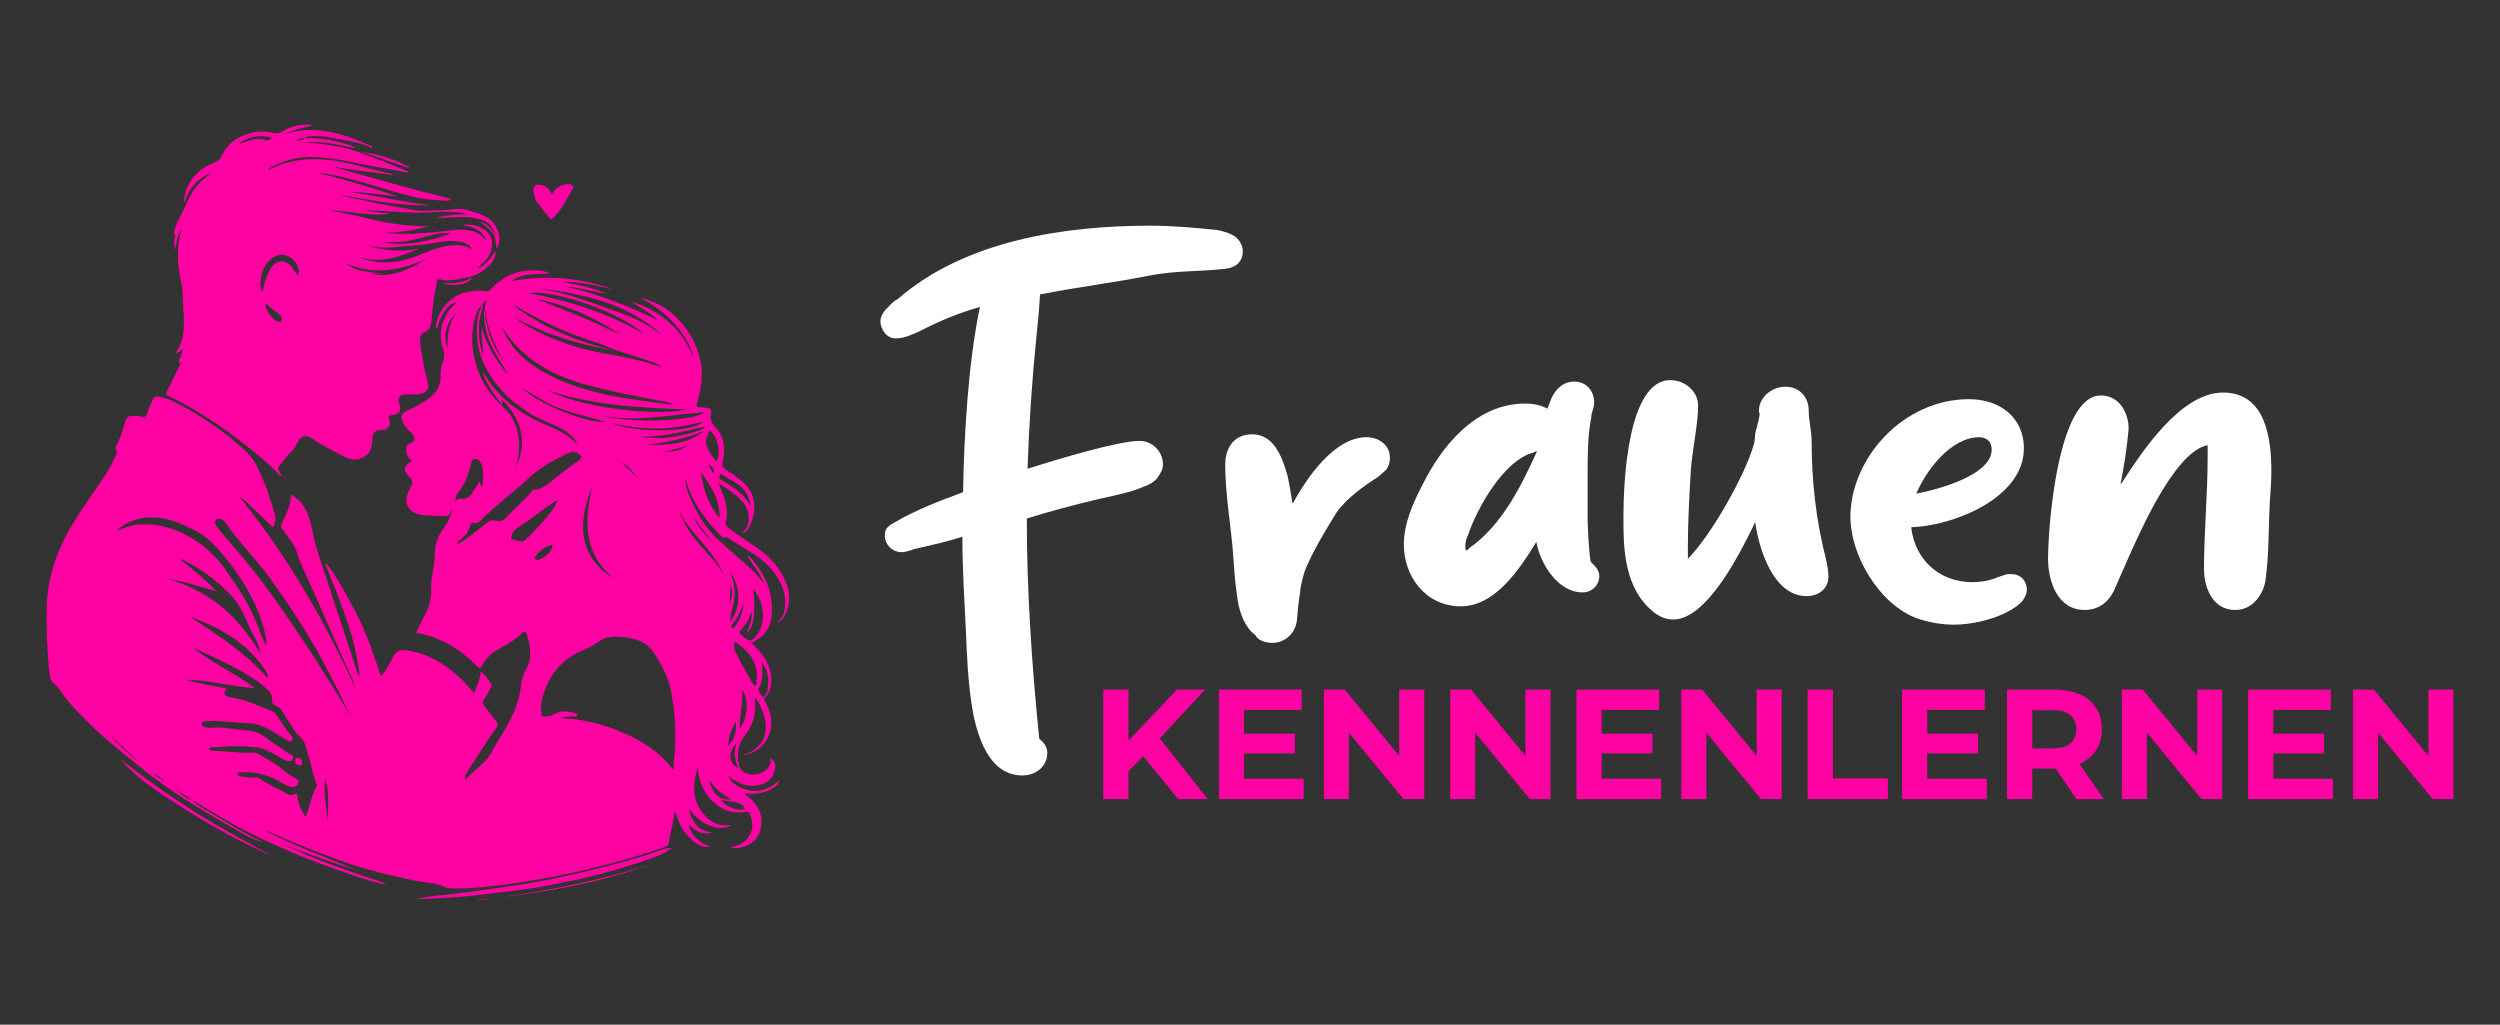 <?xml version="1.0" encoding="utf-8"?>
<!-- Generator: Adobe Illustrator 16.0.0, SVG Export Plug-In . SVG Version: 6.00 Build 0)  -->
<!DOCTYPE svg PUBLIC "-//W3C//DTD SVG 1.1//EN" "http://www.w3.org/Graphics/SVG/1.1/DTD/svg11.dtd">
<svg version="1.1" id="Calque_1" xmlns="http://www.w3.org/2000/svg" xmlns:xlink="http://www.w3.org/1999/xlink" x="0px" y="0px"
	 width="217.75px" height="89.25px" viewBox="1.42 -10.616 217.75 89.25" enable-background="new 1.42 -10.616 217.75 89.25"
	 xml:space="preserve">
<rect x="1.42" y="-10.616" width="217.75" height="89.25" fill="#333333" stroke="none"/>
<g>
	<g>
		<g>
			<path fill="#FFFFFF" d="M92.64,54.948c0,1.274-1.084,1.978-2.168,1.978c-2.678,0-3.762-2.87-4.272-5.292
				c-0.51-2.743-0.573-5.676-0.637-7.015c-0.128-2.808-0.319-5.611-0.319-8.48c-1.403,0.446-2.87,0.765-4.272,1.084
				c-0.255,0.127-0.382,0.127-0.574,0.191c-0.255,0.063-0.446,0.063-0.446,0.063c-0.893,0-1.467-0.765-1.467-1.402
				c0-0.318,0.064-0.638,0.319-0.829c0.191-0.19,0.382-0.255,0.573-0.382c1.849-1.085,3.89-1.85,5.93-2.615
				c0.064-4.719,0.447-11.351,1.467-16.132c-1.785,0.51-3.507,1.211-5.229,2.104c-0.574,0.255-1.339,0.639-2.104,0.639
				c-0.957,0-1.339-1.021-1.339-1.467c0-0.51,0.382-1.021,0.702-1.274c0.127-0.192,0.318-0.319,0.446-0.447
				c0.127-0.127,0.319-0.19,0.383-0.255c5.866-5.102,14.538-6.376,21.999-6.376c1.977,0,3.955,0.19,5.867,0.383
				c0.573,0.128,1.211,0.318,1.594,0.638c0.318,0.318,0.574,0.701,0.574,1.212c0,1.021-0.766,1.467-1.595,1.53
				c-2.359,0.255-4.017,0.127-6.504,0.573c-3.125,0.638-6.44,1.02-9.565,1.658c-0.063,1.211-0.191,2.551-0.318,3.762
				c-0.383,3.762-0.638,7.588-0.766,11.414c2.614-0.829,7.907-2.424,9.756-2.424c1.147,0,2.04,0.957,2.04,2.041
				c0,0.51-0.255,0.829-0.51,1.212c-0.255,0.317-0.701,0.572-1.084,0.701c-0.446,0.19-0.956,0.382-1.467,0.51
				c-0.893,0.256-1.913,0.446-2.423,0.573c-2.168,0.511-4.336,1.085-6.377,1.722c0,6.439,0.447,12.815,1.084,19.193
				C92.385,54.055,92.64,54.501,92.64,54.948z"/>
			<path fill="#FFFFFF" d="M109.155,41.175c-0.191-1.275-0.255-2.486-0.318-3.38c-0.191-2.613-0.701-5.292-0.701-7.97
				c0-1.084,0.51-2.614,2.359-2.614c1.912,0,2.613,2.041,3.061,3.571c0.191,0.827,0.318,1.722,0.445,2.485
				c1.213-2.23,3.637-5.803,6.44-5.803c1.021,0,2.04,0.638,2.04,1.786c0,0.316-0.063,0.573-0.189,0.828
				c-0.064,0.19-0.256,0.318-0.384,0.446l-0.446,0.383c-1.273,0.829-2.742,1.85-3.635,3.124c-1.021,1.658-2.039,3.315-2.742,5.037
				c-0.19,0.574-0.383,1.275-0.445,2.04c-0.127,0.767-0.191,1.531-0.256,2.232c-0.063,1.02-0.893,2.04-2.168,2.04
				c-0.445,0-0.828-0.127-1.146-0.318c-0.128-0.128-0.256-0.19-0.256-0.317c-0.127-0.064-0.189-0.191-0.318-0.256
				C109.665,43.661,109.282,42.386,109.155,41.175z"/>
			<path fill="#FFFFFF" d="M128.667,42.196c-3.125,0-4.973-2.679-4.973-5.356c0-1.913,0.828-3.699,1.657-5.292
				c1.53-3.062,4.463-7.015,8.927-7.015c0.639,0,1.339,0.128,1.913,0.446c0.128-0.318,0.255-0.638,0.383-0.957
				c0.318-0.638,0.894-1.401,1.978-1.401s1.722,0.893,1.722,1.785c0,0.255-0.063,0.511-0.128,0.7
				c-0.063,0.191-0.127,0.384-0.127,0.639c-0.319,1.594-0.319,3.38-0.319,4.974v4.081c0.063,1.786,0.191,3.189,0.255,3.444
				c0,0.063,0.064,0.127,0.129,0.189l0.19,0.191c0.19,0.19,0.446,0.511,0.446,0.956c0,0.702-0.574,1.402-1.467,1.402
				c-2.168,0-3.699-2.551-4.018-4.398C133.833,38.879,131.665,42.196,128.667,42.196z M129.241,37.285l0.191-0.191
				c2.74-1.912,4.463-5.292,5.865-8.417c-0.063,0-0.191,0.063-0.318,0.127c-2.551,0.638-4.91,4.846-5.676,7.143
				c-0.19,0.382-0.254,0.7-0.254,1.083c0,0.063,0,0.191,0.063,0.318C129.179,37.285,129.179,37.285,129.241,37.285z"/>
			<path fill="#FFFFFF" d="M154.173,28.102c0.063-0.063,0.127-0.829,0.127-0.956c0.129-0.573,0.318-1.147,0.384-1.657
				c0-0.129-0.063-0.191-0.063-0.318c0-1.148,1.084-2.104,2.295-2.104c1.34,0,2.041,1.021,2.041,2.04
				c0,0.894,0.256,1.851,0.256,2.679c0,3.508,0.383,6.95,1.274,10.394c0.063,0.383,0.19,0.894,0.19,1.402
				c0,1.021-0.766,1.722-1.912,1.722c-2.87,0-4.146-4.08-4.465-6.438c-1.211,2.485-4.145,8.479-7.142,8.479
				c-0.638,0-1.147-0.256-1.53-0.511c-2.806-2.104-2.806-5.738-2.806-8.481c0-2.74,0.319-11.858,4.081-11.858
				c1.275,0,2.423,0.957,2.423,2.231c0,1.595-0.51,3.825-0.637,5.675c-0.128,2.168-0.256,4.399-0.256,6.568v1.083
				C150.476,36.01,153.473,30.654,154.173,28.102z"/>
			<path fill="#FFFFFF" d="M173.238,40.091c0.701,0,1.339-0.127,1.913-0.318c0.255-0.128,0.51-0.191,0.701-0.255
				c0.128-0.063,0.255-0.063,0.383-0.128h0.382c0.894,0,1.341,0.701,1.341,1.339c0,0.446-0.256,0.828-0.447,1.083
				c-1.402,1.34-4.08,1.979-5.93,1.979c-1.021,0-2.168-0.191-3.252-0.573c-3.316-1.275-5.738-5.548-5.738-8.8
				c0-5.103,4.59-10.267,10.33-10.267c2.678,0,4.781,1.595,4.781,4.272c0,4.336-6.121,6.759-9.818,6.886
				C168.2,38.05,170.241,40.091,173.238,40.091z M174.897,28.55c0-0.701-0.446-1.084-1.085-1.084c-2.486,0-4.654,2.934-5.483,4.91
				C170.114,32.057,174.897,30.782,174.897,28.55z"/>
			<path fill="#FFFFFF" d="M186.245,31.419c1.85-2.869,5.166-7.843,8.801-7.843c3.699,0,4.209,3.953,4.209,6.822
				c0,0.829-0.064,1.722-0.129,2.614c-0.127,2.295-0.063,4.655-0.381,6.886c-0.129,1.084-1.021,2.614-2.615,2.614
				c-2.231,0-2.742-2.358-2.742-3.507c0-3.252,0.318-6.568,0.318-9.82v-1.021c-1.467,0.256-3.061,2.296-4.591,5.038
				c-1.53,2.805-2.806,5.93-3.442,7.333c-0.446,1.146-1.34,1.977-2.678,1.977c-2.361,0-3.189-2.486-3.189-4.464
				c0-2.741,0.828-14.219,4.592-14.219c1.785,0,2.423,1.786,2.423,2.806v0.127c-0.128,1.468-0.383,3.189-0.7,4.783
				C186.183,31.547,186.183,31.482,186.245,31.419z"/>
		</g>
		<g>
			<path fill="#FF00A3" d="M97.516,58.98v-9.53h2.193v9.528h-2.193V58.98z M99.491,56.799l-0.125-2.544l4.563-4.806h2.451
				l-4.112,4.425l-1.228,1.307L99.491,56.799z M104.038,58.98l-3.39-4.152l1.442-1.565l4.523,5.718H104.038z"/>
			<path fill="#FF00A3" d="M107.592,58.98v-9.53h7.203v1.77h-5.013v5.992h5.189v1.769H107.592z M109.622,55.003v-1.717h4.586v1.717
				H109.622z"/>
			<path fill="#FF00A3" d="M116.728,58.98v-9.53h1.827l5.621,6.86h-0.885v-6.86h2.179v9.528h-1.811l-5.637-6.86h0.885v6.86h-2.18
				V58.98z"/>
			<path fill="#FF00A3" d="M127.729,58.98v-9.53h1.826l5.621,6.86h-0.886v-6.86h2.178v9.528h-1.81l-5.637-6.86h0.886v6.86h-2.179
				V58.98z"/>
			<path fill="#FF00A3" d="M138.729,58.98v-9.53h7.204v1.77h-5.009v5.992h5.185v1.769H138.729z M140.76,55.003v-1.717h4.587v1.717
				H140.76z"/>
			<path fill="#FF00A3" d="M147.866,58.98v-9.53h1.825l5.621,6.86h-0.884v-6.86h2.179v9.528h-1.812l-5.636-6.86h0.884v6.86h-2.178
				V58.98z"/>
			<path fill="#FF00A3" d="M158.866,58.98v-9.53h2.207v7.732h4.78v1.796h-6.987V58.98z"/>
			<path fill="#FF00A3" d="M167.09,58.98v-9.53h7.203v1.77h-5.01v5.992h5.188v1.769H167.09z M169.118,55.003v-1.717h4.591v1.717
				H169.118z"/>
			<path fill="#FF00A3" d="M176.227,58.98v-9.53h4.069c1.326,0,2.356,0.305,3.091,0.918c0.736,0.615,1.104,1.459,1.104,2.539
				c0,0.707-0.169,1.318-0.505,1.83c-0.335,0.514-0.812,0.905-1.43,1.178c-0.617,0.272-1.354,0.41-2.207,0.41h-2.897l0.979-0.967
				v3.62h-2.203V58.98z M178.432,55.602l-0.979-1.035h2.776c0.683,0,1.189-0.146,1.526-0.443c0.334-0.294,0.503-0.699,0.503-1.217
				c0-0.526-0.169-0.936-0.503-1.228c-0.337-0.29-0.847-0.435-1.526-0.435h-2.776l0.979-1.05V55.602z M182.284,58.98l-2.381-3.457
				h2.355l2.409,3.457H182.284z"/>
			<path fill="#FF00A3" d="M186.235,58.98v-9.53h1.823l5.622,6.86h-0.884v-6.86h2.179v9.528h-1.811l-5.639-6.86h0.887v6.86h-2.178
				V58.98z"/>
			<path fill="#FF00A3" d="M197.234,58.98v-9.53h7.202v1.77h-5.009v5.992h5.187v1.769H197.234z M199.264,55.003v-1.717h4.588v1.717
				H199.264z"/>
			<path fill="#FF00A3" d="M206.37,58.98v-9.53h1.825l5.621,6.86h-0.885v-6.86h2.181v9.528H213.3l-5.639-6.86h0.888v6.86h-2.179
				V58.98z"/>
		</g>
	</g>
	<g>
		<path fill="#FF00A3" d="M18.128,59.096c0.447,0.397,0.967,0.69,1.479,0.988c1.507,0.878,2.973,1.832,4.562,2.563
			c0.041,0.02,0.076,0.05,0.104,0.094c-0.545-0.166-1.067-0.396-1.562-0.671c-2.31-1.293-4.599-2.622-6.772-4.139
			c-1.624-1.132-3.148-2.389-4.668-3.657c-1.196-0.997-2.317-2.057-3.363-3.2c-0.483-0.528-0.94-1.084-1.348-1.678
			c-0.084-0.123-0.168-0.271-0.29-0.341c-0.417-0.238-0.495-0.613-0.543-1.051c-0.213-1.926-0.282-3.855-0.235-5.79
			c0.06-2.526,0.877-4.827,2.139-6.989c0.882-1.512,1.938-2.91,2.898-4.37c0.39-0.592,0.712-1.218,1.006-1.859
			c0.04-0.087,0.101-0.19,0.05-0.265c-0.205-0.291-0.033-0.525,0.09-0.771c0.272-0.541,0.436-1.12,0.603-1.698
			c0.171-0.594,0.25-0.661,0.869-0.661c0.093-0.001,0.185,0.003,0.278,0.009c0.225,0.013,0.483,0.188,0.654,0.063
			c0.152-0.112,0.184-0.387,0.269-0.59c0.099-0.233,0.208-0.465,0.296-0.702c0.176-0.47,0.25-0.516,0.748-0.422
			c0.587,0.112,1.123,0.365,1.643,0.642c2.111,1.128,4.084,2.454,5.82,4.115c0.406,0.388,0.721,0.829,0.973,1.337
			c0.662,1.332,1.14,2.729,1.542,4.154c0.095,0.337-0.014,0.643-0.092,0.953c-0.06,0.24-0.173,0.073-0.256-0.005
			c-0.753-0.72-1.505-1.44-2.26-2.157c-0.146-0.141-0.305-0.267-0.5-0.364c4.109,5.08,7.364,10.67,10.067,16.597
			c-0.065-0.456-0.299-0.843-0.479-1.249c-1.194-2.697-2.39-5.396-3.582-8.095c-0.313-0.709-0.682-1.404-0.896-2.144
			c-0.258-0.888-0.83-1.55-1.359-2.251c-0.124-0.165-0.148-0.287-0.06-0.466c0.113-0.228,0.199-0.468,0.307-0.699
			c0.281-0.601,0.522-1.21,0.478-1.878c1.322,0.7,1.673,2.012,1.917,3.29c0.247,1.299,0.699,2.521,1.109,3.757
			c0.924,2.786,1.844,5.572,2.746,8.367c0.059,0.182,0.139,0.356,0.232,0.525c-0.323-3.521-1.735-6.716-3.038-9.988
			c0.381,0.138,1.629,2.211,2.897,4.713c0.833,1.645,1.394,3.396,2,5.167c0.284-0.271,0.439-0.593,0.624-0.891
			c0.158-0.255,0.301-0.521,0.426-0.795c0.207-0.449,0.546-0.621,1.031-0.577c1.084,0.1,2.062,0.489,2.992,1.033
			c1.105,0.646,2.01,1.517,2.846,2.47c0.053,0.062,0.104,0.121,0.185,0.217c0.253-0.628,0.541-1.192,0.594-1.899
			c0.385,0.357,0.678,0.733,0.926,1.146c0.045,0.075,0.033,0.151-0.012,0.229c-0.219,0.381-0.418,0.772-0.656,1.142
			c-0.121,0.188-0.122,0.305,0.021,0.479c0.377,0.469,0.726,0.96,1.092,1.438c0.134,0.175,0.15,0.293-0.004,0.499
			c-0.915,1.226-1.679,2.552-2.529,3.819c-0.133,0.198-0.236,0.42-0.221,0.696c0.297-0.246,0.554-0.53,0.851-0.77
			c0.18-0.145,0.339-0.313,0.516-0.464c0.394-0.33,0.709-0.712,0.957-1.171c0.445-0.824,0.963-1.607,1.423-2.425
			c0.617-1.095,1.03-2.248,1.154-3.501c0.042-0.435,0.189-0.829,0.402-1.208c0.578-1.024,0.419-2.074,0.075-3.121
			c-0.077-0.234-0.173-0.312-0.417-0.082c-0.575,0.541-1.251,0.957-1.945,1.328c-0.655,0.353-1.176,0.821-1.516,1.478
			c-0.15,0.287-0.252,0.251-0.456,0.046c-1.089-1.097-2.329-1.974-3.791-2.51c-0.478-0.176-0.969-0.307-1.498-0.354
			c0.201-0.589,0.516-1.113,0.792-1.655c0.346-0.683,0.545-1.382,0.513-2.163c-0.039-0.95,0.258-1.874,0.311-2.82
			c0.001-0.033,0.019-0.068,0.016-0.103c-0.087-1.007,0.326-1.834,0.9-2.62c0.291-0.399,0.484-0.863,0.579-1.365
			c-0.08-0.017-0.084,0.043-0.088,0.071c-0.066,0.414-0.343,0.51-0.706,0.467c-0.631-0.075-1.271-0.006-1.901-0.12
			c-1.107-0.202-1.55-1.034-1.08-2.056c0.072-0.157,0.154-0.313,0.233-0.466c0.146-0.284,0.097-0.524-0.131-0.752
			c-0.633-0.636-0.588-0.962,0.228-1.428c-0.382-0.252-0.558-0.599-0.538-1.045c0.01-0.218,0.06-0.354,0.285-0.448
			c0.537-0.225,0.579-0.476,0.185-0.911c-0.194-0.215-0.421-0.404-0.585-0.641c-0.421-0.604-0.453-1.08,0.329-1.396
			c0.582-0.236,1.124-0.545,1.637-0.903c0.763-0.531,1.213-1.239,1.147-2.196c-0.028-0.422,0.111-0.8,0.233-1.18
			c0.113-0.348,0.112-0.665-0.009-1.008c-0.406-1.147-0.224-2.226,0.417-3.245c0.206-0.326,0.524-0.548,0.773-0.855
			c-0.685,0.063-1.529,1.229-1.712,2.367c-0.114-0.146-0.107-0.284-0.089-0.424c0.158-1.214,1.224-2.413,2.42-2.74
			c0.642-0.176,1.287-0.27,1.95-0.153c0.132,0.022,0.225,0.003,0.33-0.112c0.964-1.052,2.139-1.665,3.59-1.703
			c0.571-0.016,1.129,0.019,1.665,0.273c-0.612,0.029-1.225,0.052-1.835,0.096c-0.635,0.047-1.207,0.283-1.66,0.582
			c2.986-0.58,5.976-0.326,8.907,0.681c-0.728-0.121-1.443-0.332-2.181-0.447c-0.734-0.115-1.465-0.218-2.211-0.168
			c1.331,0.218,2.647,0.478,3.879,1.059c-1.167-0.253-2.328-0.534-3.517-0.658c2.764,0.656,5.392,1.673,7.967,2.928
			c-0.65-0.679-1.494-1.044-2.276-1.608c2.104,0.636,4.346,2.064,5.447,5.047c-0.289-1.235-0.935-2.27-1.783-3.199
			c-0.854-0.936-1.861-1.658-2.982-2.237c1.039,0.296,2.016,0.702,2.847,1.418c1.281,1.104,2.106,2.483,2.458,4.128
			c0.244,1.14,0.086,2.275-0.215,3.393c-0.024,0.089-0.066,0.173-0.088,0.263c-0.053,0.222-0.039,0.38,0.265,0.372
			c0.229-0.007,0.462,0.032,0.69,0.072c0.231,0.039,0.334,0.169,0.272,0.422c-0.108,0.442-0.006,0.817,0.321,1.161
			c0.836,0.879,0.958,1.952,0.703,3.074c-0.086,0.38,0.019,0.549,0.314,0.74c0.715,0.465,1.43,0.916,1.956,1.634
			c0.795,1.087,0.477,2.646-0.07,3.497c-0.163,0.252-0.23,0.287-0.552,0.392c0.426-0.359,0.591-0.765,0.613-1.229
			c0.036-0.793-0.351-1.397-0.902-1.906c-0.519-0.48-1.125-0.846-1.766-1.281c0.197,0.497,0.416,0.92,0.549,1.376
			c0.201,0.688,0.322,1.374,0.114,2.081c-0.069,0.234,0.099,0.339,0.239,0.453c0.726,0.596,1.515,1.104,2.294,1.625
			c1.159,0.774,2.114,1.729,2.663,3.034c0.398,0.943,0.471,1.904,0.014,2.855c-0.155,0.322-0.352,0.618-0.743,0.729
			c0.643-0.461,0.729-1.144,0.715-1.836c-0.014-0.706-0.258-1.356-0.613-1.966c-0.634-1.083-1.569-1.837-2.637-2.454
			c-0.49-0.284-0.954-0.614-1.443-0.897c-0.2-0.115-0.376-0.377-0.676-0.198c-0.021,0.013-0.097-0.052-0.137-0.091
			c-1.297-1.269-2.379-2.683-2.979-4.419c-0.082-0.238-0.143-0.481-0.231-0.72c0.026,0.581,0.182,1.14,0.404,1.665
			c0.612,1.451,1.405,2.791,2.603,3.85c0.857,0.76,1.711,1.524,2.577,2.275c0.507,0.438,0.915,0.962,1.318,1.495
			c-0.321-0.902-0.938-1.626-1.455-2.409c0.022-0.022,0.045-0.044,0.067-0.065c0.106,0.102,0.222,0.193,0.318,0.304
			c1.211,1.385,1.848,2.984,1.711,4.835c-0.077,1.048-0.583,1.861-1.57,2.321c-0.069,0.032-0.138,0.066-0.221,0.107
			c0.836,0.729,1.507,1.55,1.692,2.651c0.129,0.769,0.079,1.529-0.505,2.141c-0.135,0.141-0.042,0.224,0.023,0.327
			c0.354,0.562,0.528,1.175,0.537,1.839c0.016,1.34-0.927,2.514-2.247,2.787c-0.051,0.012-0.107,0.001-0.238,0.001
			c2.029-0.512,2.361-2.341,1.721-3.81c-0.171-0.392-0.307-0.813-0.67-1.206c0.022,0.466,0.05,0.851,0.015,1.234
			c-0.071,0.763-0.365,1.428-0.83,2.025c-0.625,0.802-0.799,1.688-0.554,2.677c0.064,0.26,0.183,0.434,0.397,0.569
			c0.68,0.429,1.707,0.248,2.152-0.383c0.17-0.241,0.29-0.494,0.154-0.866c0.299,0.273,0.503,0.486,0.441,0.871
			c-0.089,0.553-0.264,1.053-0.795,1.305c-0.994,0.472-1.951,0.34-2.852-0.27c-0.143-0.097-0.272-0.214-0.417-0.329
			c0.123,0.607,1.106,1.234,2.055,1.318c0.926,0.081,1.684-0.3,2.381-0.906c-0.159,0.773-1.764,1.355-3.084,1.115
			c0.212,0.178,0.383,0.313,0.545,0.458c1.044,0.932,1.277,2.199,0.618,3.346c-0.412,0.717-1.63,1.187-2.402,0.888
			c0.742-0.066,1.304-0.353,1.69-0.966c0.409-0.651,0.321-1.294,0.041-1.949c-0.056-0.13-0.137-0.2-0.295-0.165
			c-2.012,0.444-3.651-1.186-4.083-2.919c-0.069-0.276-0.108-0.561-0.175-0.909c-0.418,1.551-0.477,2.974,0.674,4.191
			c0.543,0.573,1.197,0.903,2.016,0.807c0.078-0.01,0.157-0.002,0.265-0.002c-1.054,0.623-2.604,0.029-3.693-1.419
			c0.095,0.585,0.347,1.039,0.68,1.453c0.354,0.438,0.87,0.526,1.381,0.628c-0.851,0.226-1.499-0.14-2.079-0.699
			c0.117,0.834,1.01,1.71,1.954,1.892c-0.9,0.184-1.47-0.336-1.998-0.887c-0.495-0.516-0.822-1.144-1.019-1.834
			c-0.028-0.099-0.065-0.195-0.163-0.295c-0.054,0.34-0.101,0.682-0.163,1.02c-0.104,0.558-0.289,1.097-0.342,1.663
			c-0.025,0.271-0.25,0.347-0.455,0.42c-0.859,0.313-1.735,0.576-2.611,0.84c-2.652,0.793-5.345,1.429-8.069,1.908
			c-2.139,0.378-4.292,0.689-6.467,0.816c-0.515,0.029-1.024,0-1.536,0.001c-0.204,0-0.406-0.152-0.613-0.221
			c-0.806-0.267-1.657-0.291-2.479-0.47c-2.065-0.446-4.123-0.912-6.117-1.633c-2.187-0.79-4.354-1.624-6.462-2.608
			c-0.066-0.031-0.129-0.109-0.247-0.043c2.588,1.353,5.333,2.297,7.986,3.456c-2.216-0.724-4.425-1.469-6.58-2.361
			c2.881,1.435,5.93,2.436,8.98,3.451c-0.138,0.092-0.266,0.062-0.393,0.027c-1.845-0.492-3.64-1.136-5.433-1.795
			c-1.6-0.588-3.15-1.286-4.694-1.996c-1.996-0.92-3.904-2.01-5.771-3.172c-0.185-0.115-0.36-0.253-0.583-0.291
			c-0.428-0.386-0.931-0.659-1.422-0.947C17.162,58.49,17.568,58.912,18.128,59.096z M43.659,16.254
			c-0.044,0.604,0.109,1.183,0.249,1.763c0.259,1.069,0.794,2,1.434,2.884c-0.857-1.44-1.511-2.956-1.684-4.644
			c-0.025-0.248,0.044-0.48,0.188-0.779c-0.221,0.166-0.326,0.313-0.43,0.459c-0.286,0.237-0.439,0.563-0.548,0.902
			c-0.492,1.541-0.392,3.08,0.112,4.592c0.455,1.363,1.245,2.489,2.335,3.469c0.781,0.702,1.214,1.709,1.299,2.803
			c0.062,0.799,0.01,1.587-0.335,2.334c0.988-1.526,0.89-3.904-1.172-5.885c0.03,0.188,0.056,0.35,0.094,0.59
			c-0.666-0.959-1.402-1.783-1.707-2.902c0.154,0.12,0.207,0.272,0.29,0.403c0.093,0.146,0.179,0.298,0.28,0.438
			c1.163,1.609,2.722,2.712,4.509,3.528c1.131,0.517,2.335,0.92,3.177,1.927c-0.114-0.268-0.264-0.508-0.474-0.707
			c-0.529-0.501-1.158-0.854-1.824-1.117c-1.889-0.748-3.503-1.863-4.78-3.455c-0.98-1.22-1.607-2.589-1.708-4.163
			c-0.061-0.95,0.032-1.887,0.446-2.765c0.155,0.113,0.03,0.238,0.001,0.344c-0.154,0.56-0.28,1.119-0.281,1.7
			c-0.002,0.799,0.061,1.586,0.392,2.328c-0.024-0.788-0.224-1.563-0.126-2.364c0.412,1.501,1.18,2.797,2.205,4.002
			c0.014-0.071,0.021-0.086,0.017-0.093c-0.048-0.077-0.099-0.154-0.149-0.23c-0.803-1.244-1.634-2.48-1.804-4.005
			C43.615,17.162,43.469,16.703,43.659,16.254z M60.074,56.449c0.019-0.316,0.023-0.522,0.044-0.727
			c0.216-2.061,0.145-4.115-0.252-6.145c-0.242-1.236-0.84-2.349-1.537-3.395c-0.65-0.978-1.684-1.21-2.745-1.318
			c-0.668-0.069-1.375-0.05-1.94,0.357c-0.496,0.357-1.03,0.614-1.577,0.857c-1.554,0.689-2.625,1.831-3.192,3.43
			c-0.232,0.653-0.417,1.326-0.299,2.034c0.021,0.126,0.025,0.306,0.236,0.271c0.284-0.047,0.58-0.05,0.837-0.202
			c0.57-0.336,1.168-0.313,1.775-0.134c0.114,0.034,0.292,0.073,0.26,0.229c-0.03,0.141-0.195,0.063-0.304,0.069
			c-0.354,0.024-0.72-0.015-1.058,0.165c1.849,0.053,3.597,0.521,5.282,1.226C57.319,53.888,58.871,54.851,60.074,56.449z
			 M21.204,49.362c-0.36,0.367-0.303,0.593,0.181,0.729c0.232,0.065,0.477,0.088,0.714,0.138c1.036,0.223,1.977,0.709,2.963,1.067
			c0.153,0.055,0.289,0.149,0.383,0.289c0.451,0.658,0.87,1.339,1.398,1.941c0.101,0.115,0.124,0.264,0.01,0.379
			c-0.104,0.104-0.24,0.058-0.354-0.008c-0.191-0.107-0.377-0.226-0.566-0.337c-0.932-0.555-1.828-1.195-2.986-1.187
			c-0.277,0.003-0.553-0.047-0.831-0.059c-0.901-0.033-1.796-0.207-2.702-0.106c-0.18,0.02-0.43,0.013-0.434,0.245
			c-0.004,0.216,0.239,0.248,0.418,0.292c0.298,0.074,0.599,0.002,0.898,0.004c0.836,0.006,1.653,0.184,2.483,0.237
			c0.669,0.046,1.254,0.212,1.8,0.652c0.644,0.521,1.384,0.923,2.068,1.396c0.143,0.099,0.432,0.153,0.282,0.461
			c-0.147,0.302-0.375,0.195-0.595,0.132c-0.271-0.079-0.487-0.263-0.729-0.398c-0.606-0.34-1.214-0.691-1.92-0.762
			c-1.178-0.117-2.358-0.121-3.536,0.001c-0.181,0.019-0.392-0.02-0.548,0.143c0.091,0.134,0.219,0.154,0.344,0.157
			c1.212,0.035,2.416,0.241,3.633,0.171c0.098-0.005,0.215,0.023,0.297,0.077c0.666,0.438,1.408,0.753,2.017,1.283
			c0.402,0.35,0.852,0.638,1.316,0.901c0.241,0.138,0.281,0.354,0.097,0.563c-0.15,0.172-0.339,0.222-0.566,0.158
			c-0.386-0.106-0.711-0.333-1.055-0.521c-1.033-0.565-2.13-0.822-3.305-0.741c-0.112,0.007-0.252-0.019-0.272,0.144
			c-0.022,0.177,0.147,0.163,0.241,0.184c0.431,0.096,0.869,0.14,1.311,0.114c0.131-0.007,0.252-0.002,0.361,0.082
			c0.738,0.568,1.639,0.851,2.414,1.355c0.187,0.122,0.408,0.163,0.622,0.02c0.151-0.101,0.236-0.039,0.266,0.126
			c0.021,0.114,0.045,0.229,0.057,0.342c0.062,0.563,0.358,1.019,0.659,1.514c0.037-0.083,0.058-0.123,0.073-0.165
			c0.293-0.813,0.444-1.678,0.868-2.444c0.055-0.101,0.053-0.195,0.011-0.299c-0.333-0.807-0.475-1.667-0.715-2.5
			c-0.185-0.643-0.311-1.313-0.915-1.736c-0.082-0.058-0.134-0.159-0.19-0.246c-0.386-0.591-0.776-1.18-1.15-1.776
			c-0.147-0.235-0.321-0.432-0.581-0.522c-0.212-0.075-0.323-0.188-0.313-0.428c0.02-0.476-0.183-0.843-0.568-1.123
			c-0.233-0.171-0.437-0.381-0.67-0.549c-1.142-0.823-2.409-1.421-3.665-2.039c-0.636-0.314-1.289-0.597-1.934-0.894
			c1.636,1.369,3.627,2.183,5.309,3.488c-2.024-0.098-3.979-0.713-6.01-0.715C18.773,48.922,19.985,49.126,21.204,49.362z
			 M41.187,36.726c0.247,0.008,0.368-0.108,0.502-0.19c0.744-0.453,1.384-1.043,2.068-1.577c0.235-0.184,0.491-0.33,0.798-0.234
			c0.391,0.121,0.707,0.019,0.97-0.274c0.726-0.807,1.577-1.491,2.272-2.328c0.027-0.031,0.07-0.069,0.107-0.072
			c0.643-0.028,1.109-0.417,1.583-0.782c0.723-0.558,1.411-1.16,2.184-1.655c0.124-0.079,0.23-0.191,0.328-0.306
			c0.076-0.088,0.083-0.156-0.032-0.271c-0.371-0.378-0.784-0.326-1.183-0.134c-1.191,0.575-2.342,1.237-3.317,2.134
			c-1.398,1.283-2.928,2.415-4.267,3.765c-0.12,0.121-0.248,0.193-0.432,0.13c-0.188-0.063-0.344-0.021-0.387,0.204
			c-0.107,0.559-0.461,0.94-0.895,1.271C41.387,36.478,41.315,36.585,41.187,36.726z M31.922,51.706
			c-0.029-0.07-0.055-0.143-0.088-0.209c-0.743-1.543-1.514-3.071-2.328-4.578c-1.349-2.5-2.908-4.863-4.568-7.166
			c-1.22-1.691-2.722-3.154-3.905-4.873c-0.103-0.149-0.248-0.241-0.417-0.295c-0.164-0.051-0.288,0.008-0.402,0.128
			c-0.112,0.118-0.07,0.225-0.019,0.349c0.074,0.175,0.194,0.315,0.313,0.457c0.581,0.69,1.155,1.388,1.749,2.066
			c1.289,1.476,2.449,3.05,3.569,4.652C27.971,45.313,29.999,48.464,31.922,51.706z M24.583,45.574
			c0.065-0.22,0.051-0.377,0.021-0.536c-0.214-1.168-0.596-2.285-1.127-3.343c-0.629-1.252-1.366-2.439-2.263-3.527
			c-0.775-0.94-1.53-1.89-2.633-2.481c-1.464-0.786-2.959-1.432-4.684-1.19c-0.847,0.119-1.565,0.506-2.293,1.032
			c0.248,0.026,0.395-0.078,0.552-0.134c0.437-0.151,0.877-0.291,1.341-0.327c1.638-0.129,3.13,0.327,4.532,1.138
			c1.19,0.688,2.173,1.596,2.973,2.719c1.11,1.56,2.17,3.142,2.854,4.946C24.067,44.428,24.253,45,24.583,45.574z M24.046,46.236
			c-0.031-0.423-0.131-0.798-0.337-1.137c-0.253-0.416-0.447-0.858-0.651-1.302c-0.377-0.816-0.724-1.66-1.33-2.347
			c-1.185-1.345-2.615-2.377-4.187-3.222c-0.106-0.058-0.214-0.137-0.416-0.112c1.114,0.896,2.204,1.744,3.147,2.777
			c-1.405-0.381-2.771-0.896-4.232-1.079C19.626,40.813,22.193,43.065,24.046,46.236z M46.149,16.964
			c0.213,0.157,0.424,0.317,0.641,0.47c0.161,0.113,0.324,0.227,0.495,0.321c2.032,1.142,4.192,1.938,6.484,2.356
			c1.566,0.286,3.135,0.545,4.65,1.052c0.225,0.074,0.455,0.136,0.682,0.203c-0.25-0.227-0.549-0.314-0.838-0.429
			c-1.365-0.537-2.821-0.812-4.151-1.45c-0.238-0.113-0.495-0.192-0.749-0.272c-2.418-0.755-4.711-1.789-6.878-3.103
			c-0.054-0.032-0.098-0.142-0.217-0.038c2.602,1.953,5.571,3.051,8.662,3.887C51.875,19.352,48.883,18.567,46.149,16.964z
			 M45.133,17.874c0.639,1.607,1.768,2.787,3.211,3.669c1.876,1.146,3.943,1.795,6.078,2.258c1.299,0.282,2.617,0.435,3.93,0.623
			c0.569,0.081,1.14,0.15,1.709,0.224c-0.236-0.169-0.502-0.23-0.767-0.283c-2.373-0.468-4.761-0.87-7.089-1.545
			c-1.909-0.552-3.681-1.374-5.188-2.696C46.274,19.469,45.667,18.699,45.133,17.874z M49.96,32.969
			c-0.124,0.063-0.165,0.081-0.203,0.104c-1.12,0.695-2.109,1.579-3.239,2.263c-0.247,0.147-0.424,0.385-0.532,0.667
			c-0.079,0.209-0.09,0.371,0.186,0.389c0.329,0.021,0.673,0.313,0.985,0.026c0.896-0.82,1.717-1.713,2.431-2.7
			C49.735,33.514,49.843,33.288,49.96,32.969z M43.16,31.357c0.146,0.107,0.048,0.331,0.263,0.419
			c0.085-0.63,0.13-1.235-0.019-1.842c-0.024-0.098-0.079-0.192-0.136-0.278c-0.12-0.183-0.279-0.324-0.513-0.295
			c-0.227,0.028-0.261,0.231-0.312,0.408c-0.026,0.088-0.048,0.179-0.07,0.269c-0.191,0.807-0.491,1.563-1.025,2.212
			c-0.183,0.222-0.261,0.478-0.271,0.784c0.164-0.19,0.366-0.2,0.561-0.193c0.447,0.015,0.739-0.205,0.956-0.572
			C42.775,31.961,42.97,31.662,43.16,31.357z M17.957,43.081c1.187,0.819,2.413,1.583,3.566,2.452
			c1.161,0.874,2.26,1.815,3.219,2.924c0.032-0.38-0.176-0.655-0.369-0.932C22.781,45.262,20.473,44.022,17.957,43.081z
			 M66.875,42.627c-0.132,0.541-0.379,1.015-0.755,1.423c-0.402,0.436-0.398,0.438,0.071,0.813c0.546,0.438,0.669,0.426,1.114-0.12
			c0.124-0.152,0.232-0.315,0.31-0.499c0.489-1.144,0.259-2.566-0.572-3.508c0.206,2.129,0.022,3.36-0.603,3.752
			C66.747,43.878,66.964,43.287,66.875,42.627z M61.305,25.061c-1.031-0.049-2.064-0.079-3.094-0.152
			c-1.026-0.073-2.054-0.119-3.075-0.251c-1.03-0.135-2.057-0.283-3.075-0.487c-1.002-0.202-1.989-0.463-2.949-0.825
			C51.441,24.723,58.186,25.718,61.305,25.061z M65.412,45.257c-0.072,0.323-0.086,0.582,0.031,0.834
			c0.459,0.986,1.031,1.911,1.554,2.863c0.037,0.068,0.086,0.168,0.169,0.157c0.103-0.013,0.138-0.127,0.144-0.215
			c0.02-0.298,0.058-0.601,0.028-0.896C67.211,46.754,66.451,45.939,65.412,45.257z M48.336,14.493
			c0.701,0.163,1.417,0.27,2.118,0.456c1.744,0.465,3.416,1.146,5.119,1.731c1.044,0.36,2.024,0.85,2.93,1.484
			c0.149,0.104,0.258,0.274,0.456,0.3C55.94,15.741,52.185,14.99,48.336,14.493z M57.404,18.41
			c-1.918-1.813-7.884-3.866-9.908-3.489C50.904,15.562,54.277,16.621,57.404,18.41z M52.976,31.744
			c-0.278,0.784-0.543,1.581-0.677,2.411c-0.34,2.125,0.245,3.9,1.996,5.228c0.13,0.099,0.247,0.221,0.438,0.248
			c-1.63-1.371-2.227-3.138-2.143-5.184C52.628,33.537,52.816,32.647,52.976,31.744z M53.618,25.542
			c2.422,0.744,8.428,0.547,9.124-0.248C59.712,25.501,56.685,26.201,53.618,25.542z M64.093,34.52
			c0.052-1.566-0.735-2.795-1.6-3.99C62.672,32.001,63.123,33.365,64.093,34.52z M55.482,18.554
			c-2.254-1.515-4.697-2.61-7.379-3.143c1.253,0.462,2.486,0.977,3.723,1.483C53.063,17.402,54.27,17.974,55.482,18.554z
			 M63.219,26.861c-0.17,0.471-0.443,0.917-0.203,1.464c0.21,0.477,0.472,0.899,0.846,1.297
			C64.2,28.545,63.925,27.427,63.219,26.861z M66.797,33.468c-0.037-0.56-0.248-1.04-0.616-1.464
			c-0.517-0.595-1.25-0.86-1.883-1.279c-0.077-0.051-0.135-0.069-0.186,0.044c-0.055,0.123-0.112,0.238,0.024,0.337
			c0.13,0.097,0.263,0.189,0.403,0.271C65.451,31.895,66.288,32.496,66.797,33.468z M67.764,47.092
			c0.084,0.741,0.138,1.431-0.18,2.052c-0.137,0.271-0.097,0.434,0.046,0.637c0.047,0.065,0.099,0.131,0.133,0.202
			c0.093,0.201,0.186,0.152,0.288,0.011c0.226-0.316,0.256-0.691,0.275-1.056C68.361,48.285,68.244,47.664,67.764,47.092z
			 M54.71,26.255c2.225,0.871,6.975,0.815,7.994-0.146c-1.387,0.342-2.696,0.592-4.039,0.606
			C57.326,26.731,56.016,26.526,54.71,26.255z M56.987,27.438c0.923,0.059,1.842,0.178,2.768,0.045
			c0.905-0.129,1.794-0.316,2.648-0.643c0.167-0.063,0.364-0.114,0.455-0.314C60.914,27.01,58.988,27.458,56.987,27.438z
			 M64.383,39.367c-0.024-0.249-0.165-0.446-0.285-0.651c-0.542-0.919-1.211-1.744-1.915-2.54c-0.605-0.687-1.171-1.398-1.568-2.234
			c-0.011,0.056,0.001,0.098,0.017,0.138c0.445,1.107,1.124,2.063,1.912,2.948C63.204,37.768,63.911,38.473,64.383,39.367z
			 M65.035,43.515c0.961-1.324,0.893-2.941,0.011-4.312c0.003,0.05-0.003,0.085,0.008,0.112c0.396,0.953,0.458,1.921,0.186,2.921
			C65.133,42.633,64.981,43.029,65.035,43.515z M66.027,49.444c0.184,1.173-0.245,2.305-0.178,3.447
			C66.579,51.851,66.673,50.184,66.027,49.444z M62.714,26.931c-1.577,0.678-3.248,0.969-4.929,1.216
			C59.521,28.103,61.274,28.134,62.714,26.931z M46.86,23.138c1.328,1.383,5.725,3.167,7.302,2.978
			C49.622,24.886,49.895,25.018,46.86,23.138z M48.205,38.16c0.461-0.021,1.24-0.693,1.318-1.102
			c0.005-0.022,0.008-0.046,0.012-0.068c0.017-0.116-0.018-0.188-0.149-0.139c-0.538,0.202-1.012,0.496-1.326,0.991
			C47.935,38.04,48.06,38.133,48.205,38.16z M64.198,59.02c0.479,0.695,1.627,1.095,2.131,0.781
			C65.822,59.045,64.953,59.297,64.198,59.02z M29.752,57.192c-0.168,1.251,0.1,2.479,0.195,3.714
			C30.004,59.66,30.1,58.414,29.752,57.192z M65.074,59.003c-0.36-0.26-0.729-0.448-1.045-0.711
			c-0.326-0.271-0.561-0.616-0.86-0.987C63.533,58.604,64.088,59.099,65.074,59.003z M65.563,54.149
			c-0.773,0.732-0.667,1.773,0.178,2.148C65.417,55.615,65.306,54.93,65.563,54.149z M40.4,19.718
			c-0.018-1.127,0.08-2.219,0.831-3.14C40.332,17.324,39.965,18.661,40.4,19.718z M65.507,52.209
			c-0.343,0.722-0.659,1.354-0.641,2.119C65.428,53.743,65.591,53.065,65.507,52.209z M66.184,41.934
			c-0.277,0.675-0.529,1.359-1.044,1.902c-0.096,0.102-0.011,0.167,0.054,0.23c0.079,0.078,0.14,0.045,0.196-0.033
			C65.84,43.403,66.145,42.72,66.184,41.934z M13.515,55.752c-0.923-0.814-1.775-1.709-2.704-2.521
			C11.68,54.104,12.491,55.04,13.515,55.752z M61.789,34.336c0.42,0.902,1.026,1.66,1.795,2.29
			C62.907,35.923,62.319,35.151,61.789,34.336z M61.357,28.21c-0.739,0.172-1.454,0.404-2.186,0.576
			C59.948,28.766,60.683,28.589,61.357,28.21z M64.978,41.9c0.232-0.513,0.269-1.035,0.078-1.568
			C65.029,40.854,65.004,41.377,64.978,41.9z M56.818,30.884c-0.274-0.514-0.875-1.065-1.28-1.189
			C56.003,30.046,56.375,30.447,56.818,30.884z M63.518,30.618c0.161-0.34,0.036-0.576-0.413-0.766
			C63.254,30.13,63.381,30.362,63.518,30.618z M14.677,56.741c0.358,0.244,0.717,0.489,1.074,0.734
			C15.462,57.134,15.096,56.9,14.677,56.741z"/>
		<path fill="#FF00A3" d="M44.603,11.219c-0.005,0.574-0.29,1.025-0.687,1.391c-0.456,0.419-0.951,0.756-1.603,0.889
			c-0.726,0.149-1.433,0.345-2.185,0.299c-0.201-0.012-0.444-0.187-0.59-0.021c-0.111,0.126-0.072,0.376-0.123,0.564
			c-0.279,1.033-0.3,2.101-0.436,3.153c-0.051,0.399-0.249,0.697-0.621,0.854c-0.283,0.118-0.363,0.332-0.357,0.608
			c0.017,0.708,0.199,1.393,0.306,2.089c0.081,0.523,0.219,1.036,0.354,1.549c0.188,0.719-0.086,1.049-0.845,1.13
			c-0.343,0.036-0.695-0.003-1.042,0.013c-0.577,0.026-0.766,0.326-0.556,0.854c0.194,0.487-0.03,0.876-0.57,0.947
			c-0.283,0.037-0.458,0.048-0.314,0.439c0.16,0.442-0.117,0.844-0.595,0.853c-0.836,0.015-0.867,0.324-0.903,1.072
			c-0.04,0.831-0.551,1.407-1.357,1.499c-0.378,0.042-0.737-0.071-1.07-0.239c-0.961-0.485-1.917-0.98-2.814-1.579
			c-0.536-0.358-0.934-0.255-1.24,0.326c-0.162,0.309-0.346,0.604-0.597,0.849c-0.384,0.373-0.675,0.822-1.033,1.217
			c-0.099,0.109-0.115,0.209-0.042,0.344c0.091,0.167,0.196,0.333,0.235,0.613c-0.5-0.556-0.987-1.011-1.492-1.446
			c-1.614-1.394-3.312-2.673-5.111-3.82c-1.037-0.662-2.108-1.254-3.217-1.779c-0.211-0.1-0.26-0.188-0.146-0.409
			c0.388-0.75,0.752-1.512,1.125-2.27c0.05-0.103,0.125-0.194,0.126-0.319c-0.099,0.004-0.109,0.147-0.22,0.134
			c0.05-0.428,0.294-0.796,0.377-1.235c-0.25,0.113-0.396,0.331-0.695,0.409c0.833-1.09,0.811-2.311,0.748-3.536
			c-0.038-0.738-0.086-1.478-0.122-2.216c-0.014-0.287-0.124-0.56-0.169-0.827c-0.228-1.358-0.355-2.729,0.084-4.08
			c0.006-0.02-0.006-0.044-0.018-0.114c-0.362,0.55-0.38,1.162-0.528,1.737c-0.096-0.41-0.078-0.815,0.009-1.22
			c0.021-0.097,0.023-0.096-0.096-0.213c-0.055-0.054-0.001-0.104,0.01-0.155c0.082-0.399,0.235-0.776,0.432-1.13
			c0.395-0.707,0.672-1.471,1.074-2.175c0.405-0.709,0.97-1.26,1.645-1.759c-0.784,0.206-1.901,1.183-2.219,2.53
			c-0.111-0.271-0.031-0.495,0.019-0.707c0.336-1.42,1.29-2.286,2.592-2.811c0.287-0.114,0.457-0.229,0.596-0.547
			c0.449-1.021,1.3-1.626,2.349-1.956c0.701-0.22,1.418-0.213,2.126-0.052c0.346,0.079,0.626,0.012,0.915-0.177
			c0.697-0.453,1.486-0.551,2.295-0.546c0.072,0,0.14,0.013,0.171,0.111c-0.935,0.126-1.797,0.482-2.674,0.825
			c2.829-1.054,5.398-0.172,7.963,0.977c-0.074,0.122-0.128,0.089-0.168,0.067c-1.015-0.499-2.136-0.576-3.217-0.808
			c-0.704-0.151-1.415-0.229-2.135-0.15c-0.13,0.016-0.287-0.008-0.33,0.178c-0.371-0.067-0.68,0.138-1.016,0.227
			c0.34-0.062,0.701-0.029,1.007-0.233c0.688-0.021,1.374-0.012,2.052,0.124c0.646,0.13,1.289,0.268,1.909,0.494
			c0.141,0.051,0.284,0.102,0.377,0.238c-1.46-0.297-2.91-0.646-4.417-0.484c0.783,0.033,1.563,0.11,2.335,0.239
			c0.786,0.131,1.567,0.292,2.319,0.562c0.74,0.267,1.476,0.542,2.208,0.827c0.741,0.29,1.475,0.599,2.225,0.902
			c-0.066,0.101-0.14,0.069-0.195,0.059c-1.643-0.315-3.295-0.582-4.934-0.927c-0.947-0.198-1.911-0.325-2.882-0.393
			c-1.488-0.104-2.858,0.239-4.138,0.983c-0.039,0.022-0.073,0.056-0.129,0.1c0.131,0.053,0.206-0.036,0.284-0.073
			c1.67-0.813,3.437-0.986,5.249-0.748c1.639,0.217,3.216,0.727,4.824,1.094c0.176,0.04,0.374,0.016,0.587,0.19
			c-1.794-0.211-3.523-0.433-5.243-0.707c3.389,0.959,6.77,1.932,10.212,2.779c-0.097,0.186-0.201,0.178-0.283,0.175
			c-1.049-0.042-2.086-0.119-3.118-0.38c-2.352-0.595-4.631-1.457-7.023-1.898c-0.306-0.057-0.61-0.131-0.975-0.1
			c2.348,0.55,4.596,1.264,6.837,2.015c-1.384-0.146-2.752-0.376-4.144-0.404c2.288,0.358,4.555,0.838,6.848,1.171
			c-2.593,0.021-5.131-0.448-7.671-0.907c0.718,0.266,1.477,0.343,2.211,0.521c1.33,0.327,2.689,0.505,4.03,0.775
			c0.886,0.179,1.796,0.021,2.696,0.016c0.702-0.004,1.421-0.21,2.104,0.009c0.912,0.292,1.908,0.495,2.445,1.428
			c0.366,0.638,0.434,1.309,0.057,1.979c-0.018-0.412-0.092-0.815-0.195-1.215c0.012-0.055,0.024-0.109,0.037-0.164
			c-0.182-0.559-0.51-0.994-1.09-1.168c-0.497-0.148-1.002-0.257-1.532-0.261c-0.808-0.008-1.611,0.054-2.417,0.102
			c0.417-0.201,0.877-0.222,1.324-0.275c0.45-0.054,0.907-0.078,1.366-0.07c-1.504-0.416-3.036-0.109-4.551-0.134
			c-1.54-0.025-3.071-0.197-4.608-0.22c0.81,0.159,1.632,0.203,2.448,0.303c-1.825,0.271-3.606-0.246-5.414-0.29
			c1.452,0.21,2.865,0.588,4.291,0.908c1.438,0.323,2.901,0.472,4.383,0.486c-1.245,0.369-2.513,0.553-3.81,0.561
			c0.819,0.09,1.636,0.12,2.456,0.085c1.226-0.056,2.445-0.183,3.662-0.326c0.513-0.062,1.018-0.017,1.519,0.087
			c0.527,0.107,0.912,0.43,1.215,0.859c-0.296-1.048-1.197-1.191-2.08-1.379c0.596-0.085,1.156-0.019,1.68,0.252
			c0.817,0.422,1.095,1.084,0.846,1.966c-0.124,0.438-0.373,0.793-0.7,1.098c-0.169,0.158-0.345,0.31-0.518,0.464
			c0.11-0.003,0.187-0.051,0.267-0.09C43.882,12.358,44.2,11.75,44.603,11.219z M32.593,11.759c0.063,0.026,0.125,0.058,0.188,0.081
			c1.668,0.601,3.309,0.489,4.942-0.16c0.686-0.272,1.36-0.584,2.081-0.76c0.942-0.229,1.879-0.324,2.773,0.188
			c-0.194-0.342-0.545-0.575-0.989-0.653c-0.354-0.063-0.713-0.091-1.072-0.072c-1.072,0.057-2.111,0.36-3.19,0.4
			c-0.851,0.03-1.694,0.229-2.554,0.155c-0.4-0.032-0.799-0.084-1.199-0.127c1.418,0.423,2.852,0.536,4.309,0.228
			C36.195,11.822,34.481,12.36,32.593,11.759z M27.41,13.355c0.214-0.978-0.809-1.98-1.74-1.748c-0.735,0.186-1.378,0.99-1.5,1.904
			c-0.056,0.419-0.138,0.845,0.048,1.28c0.122-0.11,0.125-0.232,0.148-0.34c0.109-0.535,0.292-1.045,0.545-1.527
			c0.525-1.001,1.451-1.034,2.075-0.085C27.104,13.02,27.177,13.241,27.41,13.355z M33.871,13.271c1.8,0.293,3.28-0.456,4.728-1.348
			c-2.293,1.039-4.62,1.437-7.034,0.421c0.921,0.721,2.031,0.735,3.112,0.867c-0.127,0.017-0.254,0.01-0.379,0.019
			C34.163,13.24,34.023,13.185,33.871,13.271z M34.717,10.478c2.083,0.389,4.064-0.071,6.015-0.773
			c-0.391,0.016-0.779-0.058-1.171,0.03c-0.676,0.15-1.346,0.319-2.015,0.501C36.623,10.484,35.675,10.509,34.717,10.478z
			 M25.967,17.148c-0.019-0.108-0.051-0.264-0.179-0.356c-0.364-0.266-0.733-0.521-1.041-0.854c-0.048-0.052-0.12-0.085-0.185-0.035
			c-0.057,0.044-0.018,0.106-0.003,0.16c0.133,0.484,0.429,0.861,0.795,1.191c0.095,0.086,0.203,0.142,0.333,0.169
			C25.894,17.469,25.967,17.381,25.967,17.148z M22.105,1.969c0.313-0.109,0.622-0.239,0.941-0.324
			c0.469-0.124,0.956-0.267,1.429-0.077c0.284,0.113,0.424,0.005,0.613-0.204C23.965,1.066,22.988,1.31,22.105,1.969z"/>
		<path fill="#FF00A3" d="M37.693,67.71c1.014-0.292,2.075-0.326,3.121-0.453c1.709-0.207,3.413-0.449,5.116-0.698
			c3.232-0.472,6.409-1.202,9.56-2.049c1.162-0.312,2.313-0.666,3.445-1.074c0.305-0.108,0.615-0.194,1.004-0.191
			c-0.567,0.438-1.177,0.688-1.786,0.9c-2.132,0.744-4.297,1.384-6.505,1.858c-1.82,0.391-3.648,0.763-5.499,0.969
			c-1.896,0.21-3.784,0.502-5.693,0.594C39.536,67.61,38.614,67.662,37.693,67.71z"/>
		<path fill="#FF00A3" d="M49.487,6.346c0.208-0.598,1.065-1.047,1.634-0.894c0.184,0.05,0.3,0.183,0.194,0.361
			c-0.527,0.896-0.978,1.841-1.735,2.58c-0.125,0.122-0.211,0.09-0.308-0.035c-0.333-0.431-0.671-0.855-1.01-1.28
			c-0.248-0.312-0.314-0.689-0.382-1.059c-0.065-0.356,0.159-0.569,0.528-0.545C48.936,5.512,49.284,5.794,49.487,6.346z"/>
		<path fill="#FF00A3" d="M11.886,55.496c2.073,1.626,4.208,3.152,6.438,4.563c2.219,1.403,4.527,2.635,6.825,3.897
			c-0.665-0.311-1.333-0.61-1.994-0.93c-2.826-1.366-5.491-3.013-8.088-4.767c-1.093-0.739-2.108-1.581-3-2.561
			C12.005,55.634,11.946,55.564,11.886,55.496z"/>
		<path fill="#FF00A3" d="M44.803,67.547c4.488-0.572,8.897-1.504,13.218-2.85C53.738,66.213,49.311,67.069,44.803,67.547z"/>
		<path fill="#FF00A3" d="M32.939,2.608c1.437,0.246,2.83,0.596,4.093,1.322c-0.009,0.027-0.019,0.055-0.027,0.082
			C35.649,3.546,34.294,3.077,32.939,2.608z"/>
		<path fill="#FF00A3" d="M39.842,14.027c0.948,0.087,1.864,0.023,2.707-0.47C42.198,14.177,41.051,14.381,39.842,14.027z"/>
		<path fill="#FF00A3" d="M42.945,67.753c0.442-0.036,0.797-0.065,1.152-0.096C43.737,67.707,43.383,67.827,42.945,67.753z"/>
		<path fill="#FF00A3" d="M44.471,9.878c-0.331-0.477-0.76-0.846-1.245-1.159c0.446,0.08,0.786,0.309,1.03,0.682
			c0.073,0.111,0.095,0.269,0.251,0.313C44.495,9.768,44.483,9.823,44.471,9.878z"/>
		<path fill="#FF00A3" d="M27.143,55.701c0.019-0.174-0.055-0.349,0.167-0.318c0.231,0.03,0.442,0.113,0.42,0.402
			c-0.008,0.104,0.038,0.304-0.157,0.274C27.35,56.029,27.089,55.982,27.143,55.701z"/>
	</g>
</g>
</svg>
